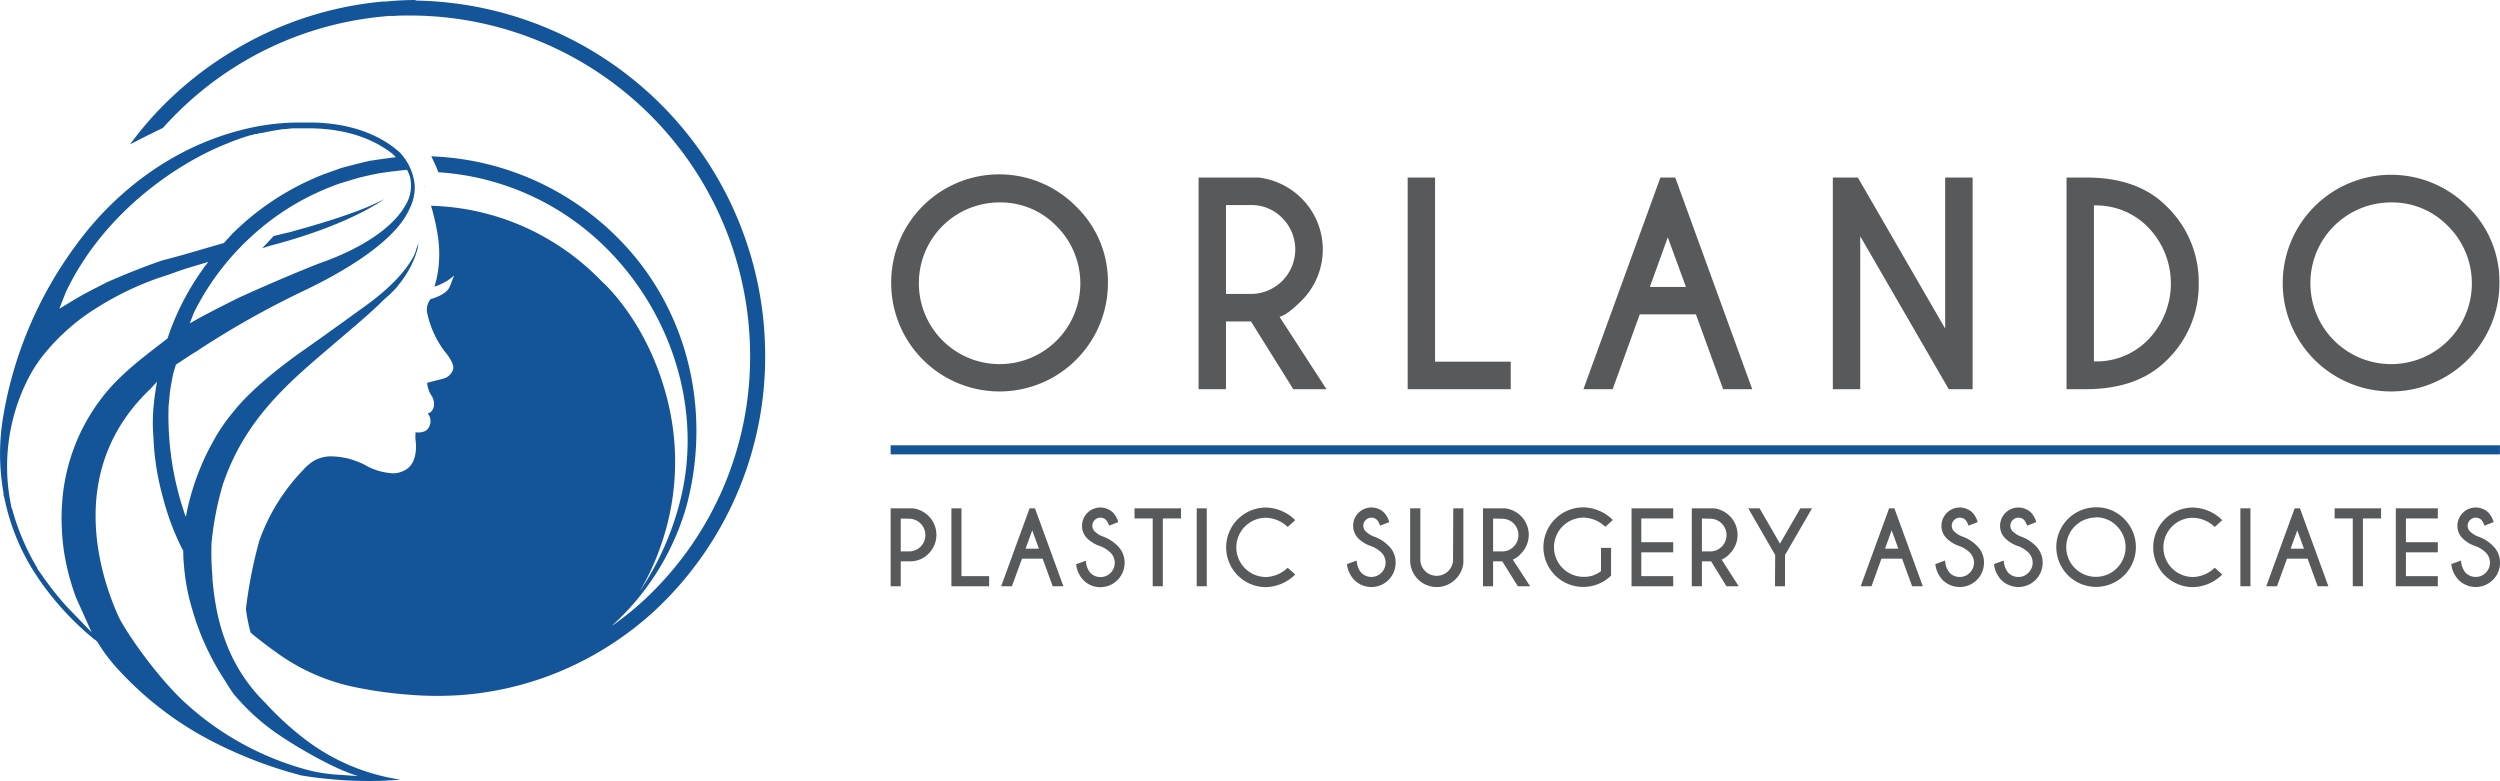 <svg xmlns="http://www.w3.org/2000/svg" viewBox="0 0 439.77 137.38"><defs><style>.cls-1{fill:#145499;}.cls-2{fill:#58595b;}</style></defs><g id="Layer_2" data-name="Layer 2"><g id="Layer_1-2" data-name="Layer 1"><path class="cls-1" d="M134.6,62.54a61.06,61.06,0,0,1-19.5,44.95,57.65,57.65,0,0,1-11.64,8.26h0c-.75.4-1.52.79-2.29,1.16a55.73,55.73,0,0,1-20.72,5.4c-1.16.06-2.31.1-3.47.1-1.77,0-3.42-.07-4.94-.2a72.93,72.93,0,0,1-10.24-1.47,35.74,35.74,0,0,1-13.4-6.13l-.85-.61c-.81-.6-1.63-1.23-2.47-1.9-.32-.24-.66-.52-1-.83-.15-.58-.29-1.13-.4-1.67-.19-.88-.33-1.72-.42-2.5a81.24,81.24,0,0,1,2.36-12l0,0a34.52,34.52,0,0,1,7.7-12.42h0a8.26,8.26,0,0,1,1.75-1.53,6,6,0,0,1,3.28-.87,13.54,13.54,0,0,1,3,.41,17,17,0,0,1,2.67,1,11,11,0,0,0,5.18,1.57A4.12,4.12,0,0,0,71,82.82c2.76-1.2,2.11-5.25,2.11-5.25a7.4,7.4,0,0,1,0-1.54,2.79,2.79,0,0,0,1.86-.3,2.15,2.15,0,0,0,.28-3,4.07,4.07,0,0,1,.44-.18c1.24-1,.35-2.75.35-2.75a5,5,0,0,1-.91-2.46L78,66.6A2.43,2.43,0,0,0,79.7,65c.36-1.14-1.55-3.28-1.55-3.28a17.12,17.12,0,0,1-3-6.65,2.91,2.91,0,0,1,.4-2.18l.19-.31.16,0c2.77-.85,3.14-2,3.23-2.18l.75-1.94a11.14,11.14,0,0,1-1.18.91,12.83,12.83,0,0,1-1.59.81l-.7.25.3-1a20.42,20.42,0,0,0,.36-7.55c0-.22-.07-.45-.11-.68v0a2,2,0,0,0-.09-.57s0,0,0,0c-.12-.74-.28-1.49-.45-2.2v0c-.17-.74-.37-1.48-.6-2.23a43.09,43.09,0,0,1,16.57,3.79,43.59,43.59,0,0,1,13.45,9.49S114.59,57,117.79,72a44.47,44.47,0,0,1-1.45,23.71,43.67,43.67,0,0,1-3.86,8.39,50.3,50.3,0,0,0,7-15.36c4.32-16-1.07-33.32-12.74-45A46,46,0,0,0,77.42,30.32l-.32,0L77,30c-.24-.58-.48-1.16-.76-1.71l-.37-.8.87.05a48.71,48.71,0,0,1,31.9,14.27c12.36,12.35,16.65,30.4,12.09,47.32a45.11,45.11,0,0,1-12.62,20.51c-.09.07-.18.16-.28.25l-.12.16a52.54,52.54,0,0,0,5.62-4.53,58.34,58.34,0,0,0,18.62-43A59.87,59.87,0,0,0,72.14,2.73c-1,0-2,0-2.94.08H69a5.05,5.05,0,0,0-.52,0,59.25,59.25,0,0,0-37.26,17c-.88.87-1.74,1.77-2.57,2.7-2.09,1-4.07,2-5.78,2.89a60.39,60.39,0,0,1,5.26-6.25A62.62,62.62,0,0,1,41.53,8.62s0,0,0,0A61.79,61.79,0,0,1,67.36.27l.5,0C69.59.1,71.33,0,73.1,0V.1A62.5,62.5,0,0,1,134.6,62.54Z"/><path class="cls-1" d="M74.66,32.6a2.79,2.79,0,0,1,.1.39c0-.09,0-.18-.05-.27A.61.61,0,0,0,74.66,32.6Z"/><path class="cls-1" d="M48.14,41.51s-1.57,1.73-2,2.14c.35-.1,1.24-.4,1.63-.5C57.64,40.59,64.5,37.21,67.64,35c-2.93,1.59-7.94,3.45-16.45,5.78Z"/><path class="cls-1" d="M46.67,123.64a29.3,29.3,0,0,1-7.18-11.34A34.27,34.27,0,0,1,38.06,107a51.52,51.52,0,0,1-.69-5.18l0-.39a48.08,48.08,0,0,1-.16-5.92,54.91,54.91,0,0,1,2-10.31c0-.08,0-.15.08-.22,3.19-9.32,9-15.34,14.77-20.45,1.95-1.72,3.9-3.37,5.71-4.91,2.9-2.47,5.41-4.6,7.2-6.36l.11-.12.12-.11.35-.34c.22-.19.69-.6,1-.88l.64-.64a7.73,7.73,0,0,0,.94-1.08l.1-.12a18.39,18.39,0,0,0,2.2-3.46c.1-.27.36-.77.61-1.45l.08-.17,0-.09a11.47,11.47,0,0,0,.35-1.12.44.44,0,0,0,0-.15,1.29,1.29,0,0,0,.08-.28l0-.15V43q.09-.39.18-.81c0,.09-.06.19-.08.28a.08.08,0,0,1,0,0l0,.14-.18.51-.07.2c-.09.26-.19.51-.25.75l0,.08s-.11.27-.14.36a1.07,1.07,0,0,1-.07.19c-1,2.11-3.34,5.24-8.51,9,0,0-6.88,5-10.85,7.78,0,0-8.5,5.77-12.56,11h0A31.59,31.59,0,0,0,38.45,76c-.41.67-.79,1.32-1.14,2a35.12,35.12,0,0,0-1.82,3.71,43.85,43.85,0,0,0-2.72,8.79c0,.14-.05.27-.08.41l-.25-.64L32.36,90a53.24,53.24,0,0,1-2.71-18.3l0-.19L29.89,69c.15-1.07.35-2.17.58-3.27,0,0,.18-.62.48-1.6l.87-.56c1.6-1.06,2.31-1.52,2.68-1.72h0l.81-.54A156,156,0,0,1,52.92,51.4c12.59-5.95,17-10.84,18.55-13.56.07-.11.13-.23.2-.35a2,2,0,0,1,.11-.2c.2-.39.37-.78.53-1.15a8.25,8.25,0,0,0,.63-3.69v0a9.77,9.77,0,0,0-2.58-5.6l0,0c-2.52-2.29-7.35-5.2-15.65-5.3l-1.07,0v0l-1.25,0a41.06,41.06,0,0,0-10.62,1.5c-11.16,3-21.34,10.25-28.66,20.43A70.26,70.26,0,0,0,.66,72.69l-.06.38,0,0A39,39,0,0,0,.62,86.7s0,.12,0,.2,0,.26.07.38L1,88.63a38.36,38.36,0,0,0,5.45,12.66l0,0,.07.12a51.41,51.41,0,0,0,10.17,11.14h.08l.4.4.06.11A29.76,29.76,0,0,0,20,116.88a59.3,59.3,0,0,0,18.86,14.29c.55.26,1.11.55,1.7.8a74.72,74.72,0,0,0,12.14,4.35l.13.05c1.41.26,3.16.49,5,.66a67.66,67.66,0,0,0,6.9.35c1.19,0,2.39,0,3.56-.1.72,0,1.45-.09,2.15-.14A36.29,36.29,0,0,1,53.6,130,53.11,53.11,0,0,1,46.67,123.64ZM71.48,29.88h.12a5.56,5.56,0,0,1,.44,1,1,1,0,0,1,.07.21,6.53,6.53,0,0,1-.83,5.09c-2.1,3.71-7.34,7.44-15.09,10.14-.86.33-5.57,2.18-12.82,5.43l-1.13.51c-.15.06-1.05.51-2.22,1.1-1.82.92-4.28,2.18-5.52,2.89l-1.12.64c.26-.68.52-1.35.78-2A45.85,45.85,0,0,1,40,46c.72-.86,1.48-1.7,2.27-2.5.13-.17.29-.31.43-.48l1-.94.41-.38A44.3,44.3,0,0,1,58,32.94c.66-.27,1.3-.52,2-.74l2.89-.87c1.29-.33,2.54-.62,4-.88l.4-.06C68.33,30.22,70.35,30,71.48,29.88ZM11.57,51.41C18.5,36.84,32,28.34,40,25.23l.29-.14h0l.74-.28.43-.16c.94-.35,1.85-.65,2.72-.89l.14,0h0a2,2,0,0,1,.4-.12l.12-.06H45l.12,0c.25-.07.51-.13.76-.18l.18,0c1.28-.3,2.53-.51,3.82-.69l.36,0c.44-.06.86-.11,1.25-.14l.35,0h0l.66,0H53c.24,0,.42,0,.55,0h.61c7.56,0,12.21,2.39,14.85,4.47.16.14.39.36.63.61-1.07.13-3.29.43-4.27.6l-.18,0c-1.51.36-3.13.75-5.17,1.31l-2.82,1A47,47,0,0,0,40.87,41.12c-.17.17-.33.35-.49.53,0,0-.4.44-1,1.1-3.15.89-8.14,2.41-10.64,3-.28.08-4.31,1.42-10,3.93l-1.36.7c-1.32.68-2.82,1.44-4.26,2.31l-2.68,1.62Zm-.35,45.36a41.69,41.69,0,0,0,2.15,8.34l2.75,6.12-4.39-4.54a55,55,0,0,1-4-5L6.54,100h.07a41.16,41.16,0,0,1-4.5-10.56H2.05l-.17-.87A34,34,0,0,1,5.1,66.33,25,25,0,0,1,8,62a37,37,0,0,1,9.26-8,53.17,53.17,0,0,1,10.64-5.11c1.35-.42,2.46-.82,3.47-1.19s3.6-1.13,5.29-1.63c-.43.53-.8,1-1.06,1.39a46.1,46.1,0,0,0-5.46,10.17h0s-.27.68-.66,1.89l-1.16.9c-4,3.09-7.82,6-10.83,10.13A34,34,0,0,0,11.06,87a41.23,41.23,0,0,0-.23,4.17A43.09,43.09,0,0,0,11.22,96.77Zm47.72,39.47a27.62,27.62,0,0,1-6-1.13,51.6,51.6,0,0,1-21-12.08c-5-4.83-10.15-12.42-11.18-14.78-3.25-7.29-9.18-25.78,5.74-39.88,0,0,.5-.56,1.12-1.22-.12.63-.22,1.27-.32,1.94-.07.52-.15,1.07-.2,1.62a.18.18,0,0,1,0,.05,30,30,0,0,0-.16,5.43l.06,1a45.94,45.94,0,0,0,1.65,10.27,45.84,45.84,0,0,0,1.85,5.67c.41,1,.89,2.1,1.46,3.24l.28.53c0,.65,0,1.31.08,2a36.8,36.8,0,0,0,1.52,8.37,45.37,45.37,0,0,0,5.76,12.49c.4.66.82,1.33,1.28,2l0,0c.06.1.12.17.15.23a38.38,38.38,0,0,0,6.25,6c3,2.33,11.06,7.19,15.74,8.53Z"/><rect class="cls-1" x="156.67" y="78.33" width="283.09" height="1.6"/><path class="cls-2" d="M158.45,98.74v4.39h-1.78V89.42h3.89a4.73,4.73,0,0,1,2.8,1.36,4.68,4.68,0,0,1,0,6.6,4.48,4.48,0,0,1-3.29,1.36Zm0-7.53V97h1.62a2.88,2.88,0,0,0,0-5.75Z"/><path class="cls-2" d="M167.36,103.13V89.42h1.77v11.93H174v1.78Z"/><path class="cls-2" d="M182.06,89.42l5,13.71h-1.88l-1.77-4.85h-3.63L178,103.13h-1.89l5-13.71Zm.69,7.09-1.17-3.22-1.17,3.22Z"/><path class="cls-2" d="M193.61,96.1a5.91,5.91,0,0,1-2.36-1.4,3,3,0,0,1-.91-2.24,3.22,3.22,0,0,1,5.48-2.26,4,4,0,0,1,.89,1.64l-1.61.63a3.32,3.32,0,0,0-.53-1,1.41,1.41,0,0,0-1-.41,1.39,1.39,0,0,0-1,.42,1.37,1.37,0,0,0-.42,1,1.39,1.39,0,0,0,.42,1,4.5,4.5,0,0,0,1.3.85A6.77,6.77,0,0,1,196.57,96a4.06,4.06,0,0,1,1.26,3,4.28,4.28,0,0,1-4.27,4.29,4.12,4.12,0,0,1-3-1.26,4.81,4.81,0,0,1-1.27-2.77l1.73-.63a3.5,3.5,0,0,0,.79,2.15,2.51,2.51,0,1,0,3.55-3.55A5.18,5.18,0,0,0,193.61,96.1Z"/><path class="cls-2" d="M204.55,91.2v11.93h-1.78V91.2h-3.2V89.42h8.18V91.2Z"/><path class="cls-2" d="M212.28,89.42v13.71h-1.77V89.42Z"/><path class="cls-2" d="M226.51,99.87l1.33,1.19a7.56,7.56,0,0,1-5.15,2.22,7,7,0,0,1,0-14,7.56,7.56,0,0,1,5.15,2.22l-1.33,1.2a5.71,5.71,0,0,0-3.82-1.62,5.21,5.21,0,1,0,0,10.42A5.71,5.71,0,0,0,226.51,99.87Z"/><path class="cls-2" d="M241.28,96.1a5.91,5.91,0,0,1-2.36-1.4,3.21,3.21,0,0,1,2.31-5.43,3.1,3.1,0,0,1,2.26.93,3.92,3.92,0,0,1,.89,1.64l-1.61.63a3.12,3.12,0,0,0-.53-1,1.41,1.41,0,0,0-1-.41,1.39,1.39,0,0,0-1,.42,1.37,1.37,0,0,0-.42,1,1.39,1.39,0,0,0,.42,1,4.64,4.64,0,0,0,1.3.85A6.74,6.74,0,0,1,244.25,96a4,4,0,0,1,1.25,3,4.26,4.26,0,0,1-7.29,3,4.81,4.81,0,0,1-1.27-2.77l1.72-.63a3.5,3.5,0,0,0,.8,2.15,2.49,2.49,0,0,0,3.54,0,2.5,2.5,0,0,0,0-3.55A5.18,5.18,0,0,0,241.28,96.1Z"/><path class="cls-2" d="M255.64,89.42h1.78v9.66a4.74,4.74,0,0,1-1.36,2.79,4.67,4.67,0,0,1-8-3.29V89.42h1.79v9.16a2.88,2.88,0,0,0,5.75,0Z"/><path class="cls-2" d="M264.26,98.74h-1.61v4.39h-1.78V89.42h3.89a4.74,4.74,0,0,1,2.79,1.36,4.66,4.66,0,0,1,0,6.6,3.7,3.7,0,0,1-1.44,1.06l3.05,4.69H267Zm-1.61-7.53V97h1.61a2.77,2.77,0,0,0,2-.84,2.8,2.8,0,0,0,.84-2.05,2.85,2.85,0,0,0-2.87-2.86Z"/><path class="cls-2" d="M283.4,101.25a7,7,0,1,1-4.83-12,7.53,7.53,0,0,1,5.14,2.22l-1.32,1.2a5.75,5.75,0,0,0-3.82-1.62,5.21,5.21,0,1,0,0,10.42,4.73,4.73,0,0,0,3.06-1V96.38h1.77Z"/><path class="cls-2" d="M294.33,89.42V91.2h-5.61v4.18h5.61v1.78h-5.61v4.19h5.61v1.78H287V89.42Z"/><path class="cls-2" d="M301,98.74h-1.62v4.39h-1.78V89.42h3.89a4.73,4.73,0,0,1,2.8,1.36,4.68,4.68,0,0,1,0,6.6,3.85,3.85,0,0,1-1.44,1.06l3,4.69H303.7Zm-1.62-7.53V97H301a2.88,2.88,0,0,0,0-5.75Z"/><path class="cls-2" d="M312.27,97.63l-4.74-8.21h2l3.58,6.21,3.59-6.21h2.05L314,97.63v5.5h-1.77Z"/><path class="cls-2" d="M333.24,89.42l5,13.71h-1.88l-1.77-4.85h-3.63l-1.75,4.85h-1.9l5-13.71Zm.69,7.09-1.17-3.22-1.17,3.22Z"/><path class="cls-2" d="M344.79,96.1a5.91,5.91,0,0,1-2.36-1.4,3.05,3.05,0,0,1-.91-2.24A3.22,3.22,0,0,1,347,90.2a4,4,0,0,1,.89,1.64l-1.61.63a3.12,3.12,0,0,0-.53-1,1.41,1.41,0,0,0-1-.41,1.39,1.39,0,0,0-1,.42,1.37,1.37,0,0,0-.42,1,1.39,1.39,0,0,0,.42,1,4.64,4.64,0,0,0,1.3.85A6.71,6.71,0,0,1,347.75,96,4.06,4.06,0,0,1,349,99a4.27,4.27,0,0,1-7.3,3,4.8,4.8,0,0,1-1.26-2.77l1.72-.63a3.56,3.56,0,0,0,.79,2.15,2.42,2.42,0,0,0,1.78.74,2.38,2.38,0,0,0,1.77-.74,2.5,2.5,0,0,0,0-3.55A5.18,5.18,0,0,0,344.79,96.1Z"/><path class="cls-2" d="M355.1,96.1a5.91,5.91,0,0,1-2.36-1.4,3.05,3.05,0,0,1-.91-2.24,3.22,3.22,0,0,1,5.48-2.26,4,4,0,0,1,.89,1.64l-1.61.63a3.32,3.32,0,0,0-.53-1,1.41,1.41,0,0,0-1-.41,1.39,1.39,0,0,0-1,.42,1.37,1.37,0,0,0-.42,1,1.39,1.39,0,0,0,.42,1,4.64,4.64,0,0,0,1.3.85A6.77,6.77,0,0,1,358.06,96a4.06,4.06,0,0,1,1.26,3,4.27,4.27,0,0,1-7.3,3,4.8,4.8,0,0,1-1.26-2.77l1.72-.63a3.56,3.56,0,0,0,.79,2.15,2.42,2.42,0,0,0,1.78.74,2.38,2.38,0,0,0,1.77-.74,2.5,2.5,0,0,0,0-3.55A5.18,5.18,0,0,0,355.1,96.1Z"/><path class="cls-2" d="M373.68,91.3a7,7,0,1,1-5-2.06A6.76,6.76,0,0,1,373.68,91.3Zm-5-.27a5.22,5.22,0,1,0,3.7,1.53A5,5,0,0,0,368.72,91Z"/><path class="cls-2" d="M389.59,99.87l1.32,1.19a7.53,7.53,0,0,1-5.14,2.22,7,7,0,1,1,0-14,7.53,7.53,0,0,1,5.14,2.22l-1.32,1.2a5.75,5.75,0,0,0-3.82-1.62,5.21,5.21,0,1,0,0,10.42A5.75,5.75,0,0,0,389.59,99.87Z"/><path class="cls-2" d="M395.87,89.42v13.71H394.1V89.42Z"/><path class="cls-2" d="M404.58,89.42l5,13.71h-1.88l-1.77-4.85h-3.63l-1.76,4.85h-1.89l5-13.71Zm.7,7.09-1.17-3.22-1.17,3.22Z"/><path class="cls-2" d="M415.66,91.2v11.93h-1.79V91.2h-3.19V89.42h8.17V91.2Z"/><path class="cls-2" d="M428.83,89.42V91.2h-5.61v4.18h5.61v1.78h-5.61v4.19h5.61v1.78h-7.39V89.42Z"/><path class="cls-2" d="M435.55,96.1a5.91,5.91,0,0,1-2.36-1.4,3,3,0,0,1-.91-2.24,3.22,3.22,0,0,1,5.48-2.26,4,4,0,0,1,.89,1.64l-1.61.63a3.32,3.32,0,0,0-.53-1,1.42,1.42,0,0,0-1-.41,1.43,1.43,0,0,0-1.43,1.43,1.39,1.39,0,0,0,.42,1,4.5,4.5,0,0,0,1.3.85A6.77,6.77,0,0,1,438.51,96a4.06,4.06,0,0,1,1.26,3,4.27,4.27,0,0,1-7.3,3,4.81,4.81,0,0,1-1.27-2.77l1.72-.63a3.56,3.56,0,0,0,.8,2.15,2.5,2.5,0,0,0,3.55,0,2.52,2.52,0,0,0,0-3.55A5.18,5.18,0,0,0,435.55,96.1Z"/><path class="cls-2" d="M189.3,36.33a18.33,18.33,0,0,1,5.59,13.47,19.06,19.06,0,0,1-38.12,0A19,19,0,0,1,189.3,36.33Zm-13.47-.72A14.17,14.17,0,0,0,161.64,49.8a14.2,14.2,0,1,0,24.23-10A13.66,13.66,0,0,0,175.83,35.61Z"/><path class="cls-2" d="M220.06,56.55h-4.4V68.46h-4.82V31.23h10.57a12.84,12.84,0,0,1,7.58,3.7,12.7,12.7,0,0,1,0,17.92c-1.7,1.7-3,2.67-3.91,2.88l8.26,12.73H227.5Zm-4.4-20.48V51.71h4.4a7.83,7.83,0,0,0,5.5-13.36,7.52,7.52,0,0,0-5.5-2.28Z"/><path class="cls-2" d="M247.62,68.46V31.23h4.82V63.62h13.31v4.84Z"/><path class="cls-2" d="M294.69,31.23l13.54,37.23h-5.12l-4.79-13.17h-9.87l-4.77,13.17h-5.14l13.54-37.23Zm1.88,19.24-3.19-8.72-3.16,8.72Z"/><path class="cls-2" d="M322.41,31.23h4.4L342.17,57.8V31.23H347V68.46H342.8l-15.57-26.9v26.9h-4.82Z"/><path class="cls-2" d="M367.06,31.23q9.07,0,14.14,5.14a18.45,18.45,0,0,1,5.57,13.48,18.4,18.4,0,0,1-5.57,13.47q-5.07,5.1-14.14,5.14h-3.54V31.23Zm1.28,4.91V63.57a12.69,12.69,0,0,0,9.42-3.7,14.21,14.21,0,0,0,0-20A12.76,12.76,0,0,0,368.34,36.14Z"/><path class="cls-2" d="M434.09,36.33a18.35,18.35,0,0,1,5.58,13.47,19.06,19.06,0,0,1-38.12,0,19.06,19.06,0,0,1,32.54-13.47Zm-13.48-.72A14.17,14.17,0,0,0,406.42,49.8a14.2,14.2,0,1,0,24.23-10A13.66,13.66,0,0,0,420.61,35.61Z"/></g></g></svg>